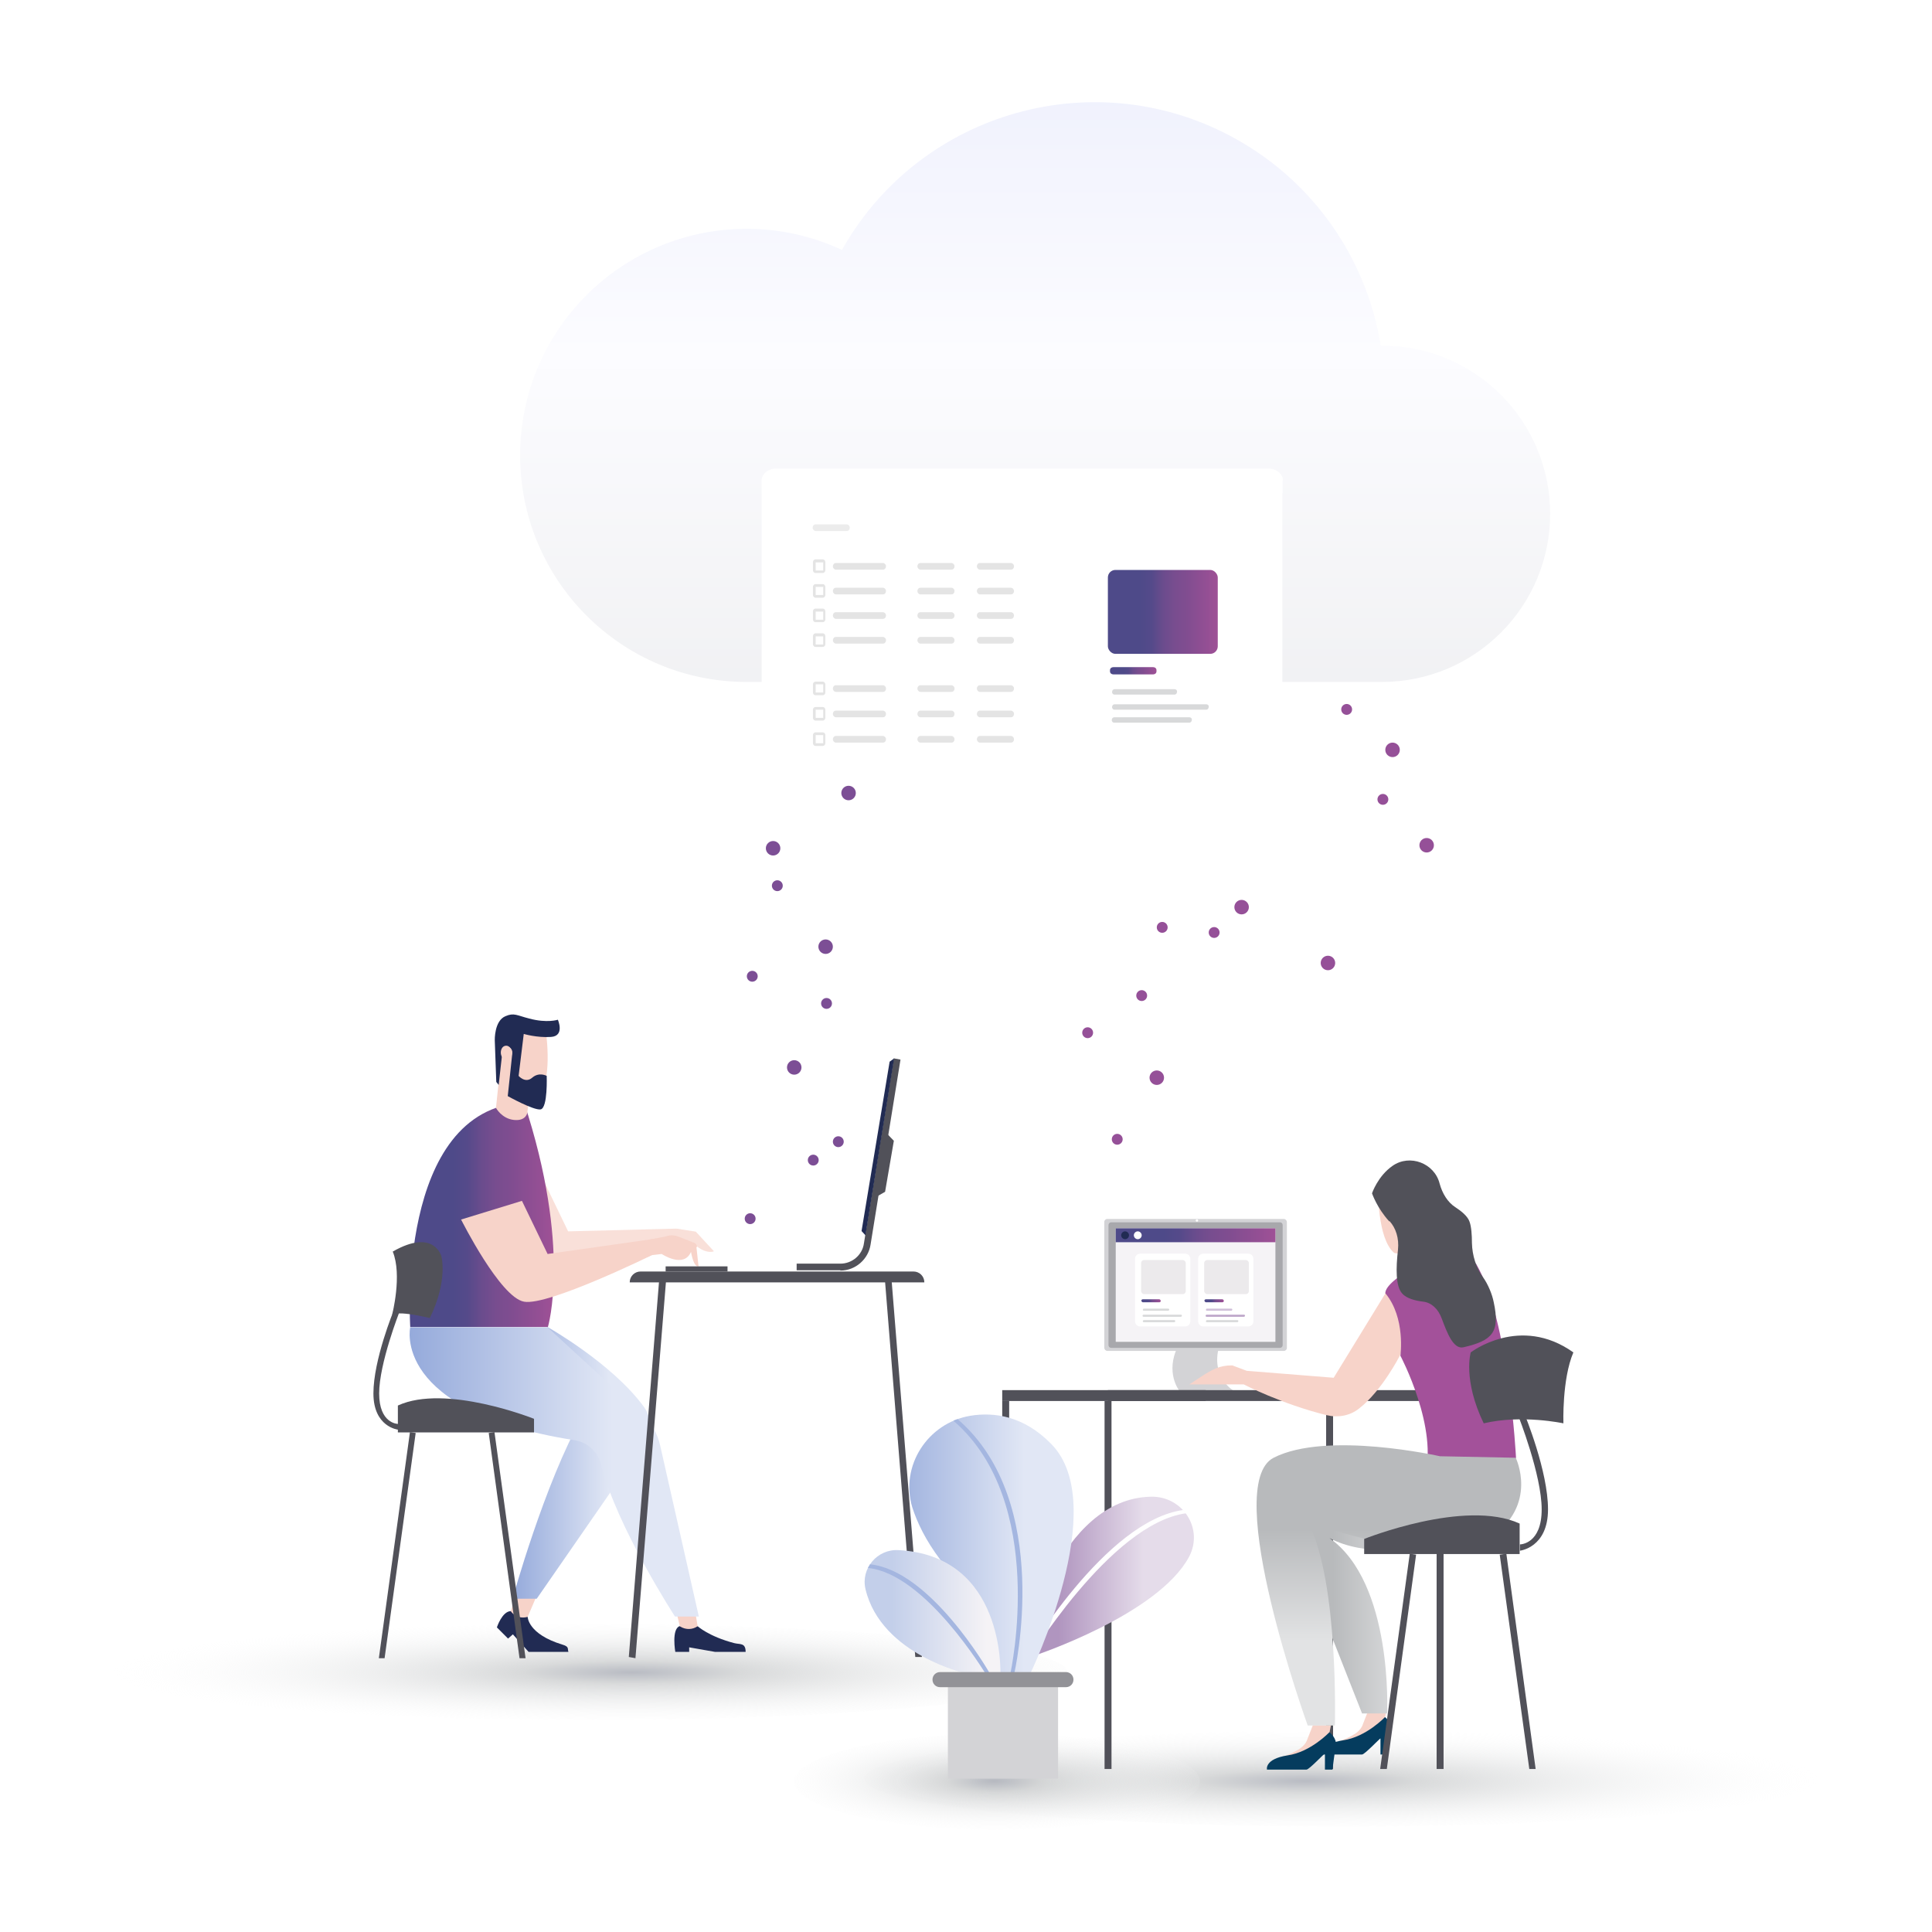 <?xml version="1.0" encoding="UTF-8"?> <svg xmlns="http://www.w3.org/2000/svg" xmlns:xlink="http://www.w3.org/1999/xlink" id="Layer_1" data-name="Layer 1" version="1.1" viewBox="0 0 640 640"><defs><style> .cls-1 { fill: url(#Heading_highlight_7-2); } .cls-1, .cls-2, .cls-3, .cls-4, .cls-5, .cls-6, .cls-7, .cls-8, .cls-9, .cls-10, .cls-11, .cls-12, .cls-13, .cls-14, .cls-15, .cls-16, .cls-17, .cls-18, .cls-19, .cls-20, .cls-21, .cls-22, .cls-23, .cls-24, .cls-25, .cls-26, .cls-27, .cls-28, .cls-29, .cls-30, .cls-31, .cls-32, .cls-33, .cls-34, .cls-35, .cls-36 { stroke-width: 0px; } .cls-2 { fill: url(#Heading_highlight_7-6); } .cls-3 { fill: url(#Heading_highlight_7-3); } .cls-4 { fill: url(#Heading_highlight_7-5); } .cls-5 { fill: url(#Heading_highlight_7-4); } .cls-6 { fill: #f5f3f6; } .cls-7 { fill: url(#linear-gradient); } .cls-8 { fill: #053c5e; } .cls-9 { fill: #212b53; } .cls-10 { fill: #a3519a; } .cls-11 { fill: #a4b6e0; } .cls-12 { fill: #d3d3d6; } .cls-13 { fill: url(#Heading_highlight_7); } .cls-14 { fill: #b2b4b6; } .cls-14, .cls-24, .cls-36 { isolation: isolate; opacity: .5; } .cls-37 { filter: url(#drop-shadow-2); } .cls-38 { filter: url(#drop-shadow-1); } .cls-15 { fill: #eceaec; } .cls-16 { fill: #f7d3c9; } .cls-17 { fill: url(#New_Gradient_Swatch_copy_3); } .cls-18 { fill: url(#New_Gradient_Swatch_copy_5); } .cls-19 { fill: #955098; } .cls-20, .cls-36 { fill: #7c4e95; } .cls-21, .cls-35 { fill: #e4e4e4; } .cls-22 { fill: url(#radial-gradient); } .cls-22, .cls-33, .cls-34 { opacity: .7; } .cls-23 { fill: #515159; } .cls-39 { opacity: .7; } .cls-24 { fill: #a383b5; } .cls-25 { fill: url(#linear-gradient-4); } .cls-26 { fill: url(#linear-gradient-2); } .cls-27 { fill: url(#linear-gradient-3); } .cls-28 { fill: #a8a8ac; } .cls-29 { fill: #929297; } .cls-30 { fill: url(#New_Gradient_Swatch_copy_10); } .cls-31 { fill: url(#New_Gradient_Swatch_copy_15); } .cls-32 { fill: #fff; } .cls-33 { fill: url(#radial-gradient-3); } .cls-34 { fill: url(#radial-gradient-2); } .cls-35 { opacity: .7; } </style><radialGradient id="radial-gradient" cx="-669.3" cy="825.8" fx="-669.3" fy="825.8" r=".4" gradientTransform="translate(298719 37714.9) scale(446 -45)" gradientUnits="userSpaceOnUse"><stop offset="0" stop-color="#9b9faa"></stop><stop offset=".2" stop-color="#c7c9ca"></stop><stop offset="1" stop-color="#fff" stop-opacity="0"></stop></radialGradient><radialGradient id="radial-gradient-2" cx="-668.8" cy="825" fx="-668.8" fy="825" r=".4" xlink:href="#radial-gradient"></radialGradient><radialGradient id="radial-gradient-3" cx="-673.1" cy="825" fx="-673.1" fy="825" gradientTransform="translate(128084.5 37714.9) scale(189.8 -45)" xlink:href="#radial-gradient"></radialGradient><linearGradient id="linear-gradient" x1="-668.9" y1="832" x2="-668.9" y2="829.8" gradientTransform="translate(233508.6 163181.7) scale(348.6 -196.2)" gradientUnits="userSpaceOnUse"><stop offset="0" stop-color="#e4e7fb"></stop><stop offset=".4" stop-color="#fcfcff"></stop><stop offset="1" stop-color="#e2e3e4"></stop></linearGradient><linearGradient id="Heading_highlight_7" data-name="Heading highlight 7" x1="135.7" y1="402.4" x2="183.4" y2="402.4" gradientUnits="userSpaceOnUse"><stop offset=".3" stop-color="#4e4a89"></stop><stop offset=".4" stop-color="#554a8a"></stop><stop offset=".5" stop-color="#6a4c8d"></stop><stop offset=".6" stop-color="#784d8f"></stop><stop offset=".7" stop-color="#7f4d90"></stop><stop offset=".9" stop-color="#944f94"></stop><stop offset="1" stop-color="#9f5196"></stop></linearGradient><linearGradient id="linear-gradient-2" x1="169.9" y1="484.6" x2="215.3" y2="484.6" gradientUnits="userSpaceOnUse"><stop offset="0" stop-color="#a4b6e0"></stop><stop offset="0" stop-color="#95aadb"></stop><stop offset=".7" stop-color="#e1e7f5"></stop></linearGradient><linearGradient id="linear-gradient-3" x1="135.7" y1="487.6" x2="231.5" y2="487.6" xlink:href="#linear-gradient-2"></linearGradient><linearGradient id="New_Gradient_Swatch_copy_15" data-name="New Gradient Swatch copy 15" x1="423.4" y1="532" x2="468.8" y2="532" gradientUnits="userSpaceOnUse"><stop offset=".4" stop-color="#b8babc"></stop><stop offset="1" stop-color="#e2e3e4"></stop></linearGradient><linearGradient id="linear-gradient-4" x1="460.1" y1="478.8" x2="460.1" y2="571.6" gradientUnits="userSpaceOnUse"><stop offset=".3" stop-color="#b8babc"></stop><stop offset=".7" stop-color="#e2e3e4"></stop></linearGradient><linearGradient id="Heading_highlight_7-2" data-name="Heading highlight 7" x1="369.6" y1="409.2" x2="422.5" y2="409.2" gradientTransform="translate(792.1 818.4) rotate(-180)" xlink:href="#Heading_highlight_7"></linearGradient><linearGradient id="New_Gradient_Swatch_copy_3" data-name="New Gradient Swatch copy 3" x1="339.3" y1="522.1" x2="395.6" y2="522.1" gradientUnits="userSpaceOnUse"><stop offset=".2" stop-color="#b095bf"></stop><stop offset=".7" stop-color="#e5dcea"></stop></linearGradient><linearGradient id="New_Gradient_Swatch_copy_5" data-name="New Gradient Swatch copy 5" x1="301.2" y1="511.5" x2="355.7" y2="511.5" gradientUnits="userSpaceOnUse"><stop offset="0" stop-color="#a4b6e0"></stop><stop offset=".7" stop-color="#e1e7f5"></stop></linearGradient><linearGradient id="New_Gradient_Swatch_copy_10" data-name="New Gradient Swatch copy 10" x1="286.4" y1="534" x2="331.4" y2="534" gradientUnits="userSpaceOnUse"><stop offset=".2" stop-color="#c3cfea"></stop><stop offset=".9" stop-color="#f5f3f6"></stop></linearGradient><filter id="drop-shadow-1" filterUnits="userSpaceOnUse"><feOffset dx="0" dy="0"></feOffset><feGaussianBlur result="blur" stdDeviation="10"></feGaussianBlur><feFlood flood-color="#000" flood-opacity=".1"></feFlood><feComposite in2="blur" operator="in"></feComposite><feComposite in="SourceGraphic"></feComposite></filter><linearGradient id="Heading_highlight_7-3" data-name="Heading highlight 7" x1="378.2" y1="430.9" x2="384.5" y2="430.9" xlink:href="#Heading_highlight_7"></linearGradient><linearGradient id="Heading_highlight_7-4" data-name="Heading highlight 7" x1="399.1" y1="430.9" x2="405.4" y2="430.9" xlink:href="#Heading_highlight_7"></linearGradient><filter id="drop-shadow-2" filterUnits="userSpaceOnUse"><feOffset dx="2" dy="1"></feOffset><feGaussianBlur result="blur-2" stdDeviation="11"></feGaussianBlur><feFlood flood-color="#000" flood-opacity=".1"></feFlood><feComposite in2="blur-2" operator="in"></feComposite><feComposite in="SourceGraphic"></feComposite></filter><linearGradient id="Heading_highlight_7-5" data-name="Heading highlight 7" x1="365" y1="201.7" x2="401.5" y2="201.7" xlink:href="#Heading_highlight_7"></linearGradient><linearGradient id="Heading_highlight_7-6" data-name="Heading highlight 7" x1="365.6" y1="221.1" x2="381.1" y2="221.1" xlink:href="#Heading_highlight_7"></linearGradient></defs><ellipse id="Ellipse_166" data-name="Ellipse 166" class="cls-22" cx="195.7" cy="553.9" rx="157.9" ry="15.9"></ellipse><ellipse id="Ellipse_166-2" data-name="Ellipse 166" class="cls-34" cx="444.3" cy="589.2" rx="157.9" ry="15.9"></ellipse><ellipse id="Ellipse_166-3" data-name="Ellipse 166" class="cls-33" cx="330.3" cy="590.2" rx="67.2" ry="15.9"></ellipse><path id="Path_700" data-name="Path 700" class="cls-7" d="M513.5,170.2c0,30.8-25,55.7-55.7,55.7h-210.5c-41.4,0-75-33.6-75-75.1,0-41.4,33.6-75,75.1-75,10.9,0,21.7,2.4,31.5,7,26-46.2,84.6-62.6,130.8-36.6,25.5,14.3,43,39.4,47.7,68.3h.4c30.8,0,55.7,24.9,55.7,55.7Z"></path><g><g class="cls-39"><path class="cls-16" d="M159.6,396.5s12.9,25.7,20.8,27.1c7.9,1.5,43.7-11.5,43.7-11.5v-5.1l-35.9.9-8.5-17.6-20.2,6.2Z"></path><path class="cls-16" d="M224.1,407l6.4,1,6,6.5s-2.9,1.4-7.3-3.1c-8.7-.6-6.3-2.2-6.3-2.2l1.2-2.2Z"></path></g><path class="cls-13" d="M173.6,365.2c-42.5,2.2-37.7,74.4-37.7,74.4h45.6s7.9-26.4-7.9-74.4Z"></path><g><path class="cls-9" d="M174.8,535.6s0,5.7,11.5,9.2c2.4.7,1.6,1.4,2,2.4h-13.2l-5.2-5.8-1.6,1.4-3.7-3.7s1.7-5.3,4.6-5.4c2.3.8,5.6,1.9,5.6,1.9Z"></path><path class="cls-16" d="M177.8,528.6l-3,7h0c-2,.6-4.1,0-5.4-1.6l-.2-.3,1.7-5.1h6.9Z"></path></g><g><path class="cls-16" d="M165.7,353.6l-1.4,13.4s1.9,3.6,6,4c4.1.4,4.4-2.5,4.4-2.5l.9-8.7-5.9-2.2-4-3.9Z"></path><path class="cls-16" d="M175.8,362.5c1.3,0,2.4,0,3.1-.5,4.3-5.4,1.8-21.4,1.8-21.4l-13.4.9-1.5,10.4c-.4,2.8.5,5.6,2.5,7.6h0c2.2,1.7,4.8,2.8,7.5,3Z"></path><path class="cls-9" d="M173.5,342.5s4.3,1.3,9,1c4.7-.3,2.3-5.7,2.3-5.7,0,0-3.6,1.2-9.5-.4-4-1-5-2-7.8-.8-3.8,1.5-3.6,8-3.6,8l.5,13.8.8,1s1-8.9,1.3-11.7c.9-1.2,1.7-1.1,2.3-.7.7.4,1,1.2.9,2l-1.5,14.1s8.6,4.8,10.9,4.4c2.4-.5,2-11.1,2-11.1,0,0-2.5-1.4-4.8.6-2.3,2-4.5-.6-4.5-.6l1.7-13.9Z"></path><path class="cls-16" d="M167.7,346.4c1,0,1.9,1.1,1.9,2.4,0,1.3-.7,2.3-1.8,2.3-1,0-1.9-1.1-1.9-2.4,0-1.3.7-2.3,1.8-2.3Z"></path></g><path class="cls-26" d="M181.4,439.6s21.2,11.9,31.8,26.3c2.7,3.6,2.8,8.6.2,12.3-15.3,22.1-35.6,51.4-35.6,51.4h-8s10.5-38.1,23.2-60.6c1.2-8.3-11.7-29.3-11.7-29.3Z"></path><path class="cls-16" d="M152.8,404.1s12.9,25.7,20.8,27.1c7.9,1.5,42.3-15.4,42.3-15.4l1.4-5.5-35.9,5.1-8.5-17.6-20.2,6.2Z"></path><g><path class="cls-9" d="M231.1,538.7s3.7,3.4,12.1,5.6c1.9.5,3.8-.2,3.8,2.9h-10.2l-8.5-1.5v1.5h-4.6s-1.3-7.5,1.4-8.5h5.9Z"></path><path class="cls-16" d="M230.2,533.3l.9,5.4h0c-1.7,1.2-3.9,1.2-5.6.2l-.3-.2-1.3-5.4h6.4Z"></path></g><path class="cls-16" d="M230.9,413.1c0-.6-.3-1.1-.9-1.4l-5.4-2.1c-1.3-.5-2.8-.5-4.1,0l-5.3,1-.6,1-.4,4.9c1-.4,1.6-.7,1.6-.7l3.4-.4s7.3,4.9,9.7-.7c1,5.5,2.5,4.8,2.5,4.8l-.7-6.4Z"></path><path class="cls-27" d="M135.9,439.6s-6.6,27.9,54.5,37.5c4.3.7,7.6,3.8,8.7,8,5.2,20.7,24.5,50.4,24.5,50.4h7.9l-12.8-56.6c-.9-4.1-3-7.7-6.1-10.5l-31.2-28.7h-45.6Z"></path><g><polygon class="cls-23" points="174.1 549.3 163.8 474.4 161.9 474.7 172.1 549.3 174.1 549.3"></polygon><g><g><path class="cls-23" d="M176.9,474.5h-45.1v-8.9c15.8-7.3,45.1,4.4,45.1,4.4v4.4Z"></path><path class="cls-23" d="M131.9,473.6v-1.9c-.3,0-6.3-.2-6.3-10.1s6.7-27,6.8-27.2l-1.8-.7c-.3.7-6.9,16.8-6.9,27.9s8.1,12,8.2,12Z"></path><path class="cls-23" d="M142.3,436.6c-11.1-2.6-12.4-1.1-12.4-1.1,0,0,3.4-13.1.2-20.9,13.6-7.8,16.1,1.5,16.1,1.5,0,0,2.3,7.9-3.8,20.5Z"></path></g><polygon class="cls-23" points="127.4 549.3 137.7 474.7 135.8 474.4 125.5 549.3 127.4 549.3"></polygon></g></g><g><path class="cls-23" d="M306.2,424.8h-97.6c0-2,1.6-3.6,3.6-3.6h90.4c2,0,3.6,1.6,3.6,3.6h0Z"></path><polygon class="cls-23" points="218.3 424.7 208.3 548.9 210.5 549.3 220.6 424.7 218.3 424.7"></polygon><polygon class="cls-23" points="293.2 424.7 303.2 548.9 305.4 548.9 295.4 424.7 293.2 424.7"></polygon></g><rect class="cls-23" x="220.5" y="419.5" width="20.5" height="1.7"></rect><g><polygon class="cls-23" points="293.3 375 296.1 377.9 293.2 394.8 290.4 396.4 293.3 375"></polygon><path class="cls-23" d="M278.4,420.8h-14.5v-2.2h14.5c3.9,0,7.3-2.9,7.8-6.8l9.9-61.2,2.2.4-9.9,61.2c-.7,4.9-5,8.7-10,8.7Z"></path><polygon class="cls-9" points="296.2 350.6 294.7 351.7 285.4 407.8 286.7 409.2 296.2 350.6"></polygon></g></g><g><g><path class="cls-12" d="M403.8,446.2c-2.7,10,4.7,14.4,4.7,14.4h-17.9s-4.7-6-.4-14.6c4.3-8.6,16.3-9.8,13.6.2Z"></path><rect class="cls-23" x="475.9" y="464.1" width="2.3" height="121.9"></rect><rect class="cls-23" x="439.3" y="464.1" width="2.3" height="121.9"></rect><rect class="cls-23" x="332" y="460.5" width="67.4" height="3.6"></rect><rect class="cls-23" x="367" y="460.5" width="106.1" height="3.6"></rect><g><g><path class="cls-16" d="M453.3,566.5l-1.8,4.6c-.4,1.3-1.3,2.3-2.4,3.1-1.2.8-3.2,1.9-6.1,2.8,3.6,3,9.2-.1,12.4-2.4,1.6-1.1,2.7-2.7,3.2-4.6l.7-3.5h-6Z"></path><path class="cls-8" d="M458.9,568.9s2.4,1.9,2,4.3c-.4,2.4-1.1,8-1.1,8h-2.5v-5.3c0-.3-5.2,5.3-6.1,5.3h-13.1s-.9-3.5,6.8-4.7c7.7-1.1,13.9-7.7,13.9-7.7Z"></path></g><path class="cls-9" d="M465.2,484.3c-31.5-10.4-42.8,0-42.8,0l46.4,12.2s27.8-1.8-3.7-12.2Z"></path><path class="cls-31" d="M468.8,512.9s-16.7,2.9-28.4-3.4c21.2,14.9,19.1,58.1,19.1,58.1h-8.3l-28-71.1h17.2l28.2,16.4Z"></path><g><path class="cls-16" d="M434.9,571.5l-1.8,4.6c-.4,1.3-1.3,2.3-2.4,3.1-1.2.8-3.2,1.9-6.1,2.8,3.6,3,9.2-.1,12.4-2.4,1.6-1.1,2.7-2.7,3.2-4.6l.7-3.5h-6Z"></path><path class="cls-8" d="M440.5,573.9s2.4,1.9,2,4.3c-.4,2.4-1.1,8-1.1,8h-2.5v-5.3c0-.3-5.2,5.3-6.1,5.3h-13.1s-.9-3.5,6.8-4.7c7.7-1.1,13.9-7.7,13.9-7.7Z"></path></g><path class="cls-16" d="M458.9,428.5l-17.1,27.9-28.8-2.3-4.8-1.8c-4.2,0-6.5,1.3-10.1,3.6l-4.1,2.7h18s12.5,6.5,27.5,10.2c3.7.9,7.7.2,10.7-2.2,7.6-5.9,13.5-17.5,13.5-17.5l5-12.2-9.9-8.6Z"></path><path class="cls-10" d="M477.4,414.9s-18.5,8.6-18.5,13.5c6.8,8.1,5,20.7,5,20.7,0,0,12.9,24.3,7.9,40.5,18.2,10.8,30.4-6.7,30.4-6.7,0,0-2.3-45.5-13.2-64.2-4.8-3.8-11.6-3.8-11.6-3.8Z"></path><g><path class="cls-16" d="M456.5,393.8l15.1-1.6,3.3,10.3c0,.1,0,.3.1.4-.2.2-.5.3-.7.5,0,0,0,0-.1,0,0,0,0,0-.1,0-2.6,2.1-3.6,5.6-3.2,8.9-1.7,1.2-3.6,2.1-5.6,2.6-1.4.3-2.7.5-3.5.1-5.6-4.7-5.3-21.4-5.3-21.4Z"></path><path class="cls-23" d="M460.3,404.5c2.1,2.3,3.2,5.7,2.8,9.5-.7,6.2-.8,12.1,1.4,14.5,1.5,1.7,4.5,2.4,7,2.7,2.6.3,4.9,2.3,6.1,5.6,1.7,4.5,3.8,10.3,7.2,9.5,9.5-2.2,12.2-4.9,10-15-.5-2.5-1.8-5.8-3.6-8.3-2.2-3-3.5-7.1-3.6-11.2,0-2.7-.2-5.5-.8-7.1-.6-1.8-2.7-3.5-4.7-4.8-2.5-1.6-4.3-4.5-5.2-7.8,0,0,0,0,0,0-1.7-6.8-9.9-9.9-15.6-5.9-4.9,3.4-6.8,9.1-6.8,9.1,0,0,1.6,4.8,5.7,9.3Z"></path></g><path class="cls-25" d="M502.1,482.9s7.7,15.7-8.6,26.6-53.6-4.1-59.9-4.5c9.9,19.4,8.6,66.6,8.6,66.6h-9s-28.8-79.7-11.3-88.7c17.6-9,55.1-.5,55.1-.5l25,.5Z"></path><g><g><path class="cls-23" d="M451.9,514.8h51.5v-10.1c-18.1-8.3-51.5,5.1-51.5,5.1v5.1Z"></path><path class="cls-23" d="M503.5,513.8v-2.2c.3,0,7.2-.2,7.2-11.6s-7.7-30.9-7.8-31.1l2-.8c.3.8,7.9,19.2,7.9,31.9s-9.3,13.7-9.4,13.7Z"></path><path class="cls-23" d="M491.5,471.5c12.6-3,26.4,0,26.4,0,0,0-.5-14.6,3.3-23.5-17.7-12.6-34,0-34,0,0,0-2.7,9,4.3,23.5Z"></path></g><polygon class="cls-23" points="508.7 586 499 514.7 496.8 515 506.6 586 508.7 586"></polygon><polygon class="cls-23" points="459.4 586 469.1 515 467 514.7 457.2 586 459.4 586"></polygon></g></g><rect class="cls-23" x="365.9" y="464.1" width="2.3" height="121.9"></rect><rect class="cls-23" x="332" y="464.1" width="2.3" height="121.9"></rect><rect class="cls-12" x="365.9" y="403.8" width="60.5" height="43.7" rx="1" ry="1" transform="translate(792.2 851.3) rotate(180)"></rect><path class="cls-28" d="M368.2,404.8h55.9c.5,0,.9.4.9.9v39.8c0,.5-.4.9-.9.9h-55.9c-.5,0-.9-.4-.9-.9v-39.8c0-.5.4-.9.9-.9Z" transform="translate(792.2 851.3) rotate(180)"></path><circle class="cls-32" cx="396.5" cy="404.3" r=".4"></circle><rect class="cls-6" x="369.6" y="406.9" width="52.9" height="37.6" transform="translate(792.1 851.4) rotate(180)"></rect><rect class="cls-1" x="369.6" y="406.9" width="52.9" height="4.6" transform="translate(792.1 818.4) rotate(180)"></rect><path class="cls-9" d="M374,409.2c0,.7-.6,1.3-1.3,1.3s-1.3-.6-1.3-1.3.6-1.3,1.3-1.3,1.3.6,1.3,1.3Z"></path><path class="cls-32" d="M378.2,409.2c0,.7-.6,1.3-1.3,1.3s-1.3-.6-1.3-1.3.6-1.3,1.3-1.3,1.3.6,1.3,1.3Z"></path></g><g><path class="cls-17" d="M342.8,548.4s40.8-13.5,51.1-32.7c4.9-9.3-2.1-20.1-12.6-19.9-30.8.6-42.1,49.5-42.1,49.5l3.6,3.2Z"></path><path class="cls-32" d="M339.8,551.1l-1.1-.6c1.1-1.9,27.5-46.8,53.3-50.3l.9,1.1c-25.2,3.4-52.8,49.4-53.1,49.8Z"></path><path class="cls-18" d="M311.5,516.7c-4.9-6.5-7.7-12.4-9.3-17.4-4.1-13.7,5.1-27.9,19.2-30.3,7.9-1.3,17.7,0,26.8,9.3,20.2,20.4-7,76.3-7,76.3h-9.8s-.4-11.6-19.9-37.8Z"></path><path class="cls-30" d="M320.5,554.5s-28.6-6.2-33.8-28.1c-1.6-6.8,3.9-13.3,10.9-12.9,35.4,1.8,33.8,41,33.8,41h-10.9Z"></path><path class="cls-11" d="M335.9,554.7l-1.2-.3c.1-.6,12.4-56.8-18.9-83.8l1.4-.5c31.9,27.4,18.9,84,18.7,84.6Z"></path><path class="cls-11" d="M326.7,554.8c-.2-.3-20.1-33.5-39.2-35.4l.7-1.2c19.8,2,38.8,34.6,39.6,36l-1.1.6Z"></path><rect class="cls-12" x="314" y="554.5" width="36.5" height="34.7"></rect><path class="cls-29" d="M353.1,558.9h-41.7c-1.4,0-2.5-1.1-2.5-2.5h0c0-1.4,1.1-2.5,2.5-2.5h41.7c1.4,0,2.5,1.1,2.5,2.5h0c0,1.4-1.1,2.5-2.5,2.5Z"></path></g></g><g class="cls-38"><path class="cls-32" d="M425,159.2c0-2.2-2.2-4-4.9-4h-162.9c-2.7,0-4.9,1.8-4.9,4v4h0v95.5c0,2.2,2.2,4,4.9,4h162.7c2.7,0,4.9-1.8,4.9-4v-95.4h.1v-4.1Z"></path><g><rect class="cls-32" x="266.4" y="176.4" width="78.2" height="46.1" rx="1.1" ry="1.1"></rect><path class="cls-35" d="M280.5,175.9h-10.3c-.5,0-1-.5-1-1.1s.4-1.1,1-1.1h10.3c.5,0,1,.5,1,1.1s-.4,1.1-1,1.1Z"></path><path class="cls-21" d="M292.5,188.7h-15.6c-.5,0-1-.5-1-1.1s.4-1.1,1-1.1h15.6c.5,0,1,.5,1,1.1s-.4,1.1-1,1.1Z"></path><path class="cls-21" d="M315.2,188.7h-10.3c-.5,0-1-.5-1-1.1s.4-1.1,1-1.1h10.3c.5,0,1,.5,1,1.1s-.4,1.1-1,1.1Z"></path><path class="cls-21" d="M334.9,188.7h-10.3c-.5,0-1-.5-1-1.1s.4-1.1,1-1.1h10.3c.5,0,1,.5,1,1.1s-.4,1.1-1,1.1Z"></path><path class="cls-21" d="M272.6,189.8h-2.5c-.4,0-.8-.4-.8-.9v-2.7c0-.5.4-.9.8-.9h2.5c.4,0,.8.4.8.9v2.7c0,.5-.4.9-.8.9ZM270.2,186.2v2.8s2.5,0,2.5,0c0,0,0,0,0,0v-2.7h-2.5Z"></path><path class="cls-21" d="M292.5,196.9h-15.6c-.5,0-1-.5-1-1.1s.4-1.1,1-1.1h15.6c.5,0,1,.5,1,1.1s-.4,1.1-1,1.1Z"></path><path class="cls-21" d="M315.2,196.9h-10.3c-.5,0-1-.5-1-1.1s.4-1.1,1-1.1h10.3c.5,0,1,.5,1,1.1s-.4,1.1-1,1.1Z"></path><path class="cls-21" d="M334.9,196.9h-10.3c-.5,0-1-.5-1-1.1s.4-1.1,1-1.1h10.3c.5,0,1,.5,1,1.1s-.4,1.1-1,1.1Z"></path><path class="cls-21" d="M272.6,198h-2.5c-.4,0-.8-.4-.8-.9v-2.7c0-.5.4-.9.8-.9h2.5c.4,0,.8.4.8.9v2.7c0,.5-.4.9-.8.9ZM270.2,194.3v2.8s2.5,0,2.5,0c0,0,0,0,0,0v-2.7h-2.5Z"></path><path class="cls-21" d="M292.5,205h-15.6c-.5,0-1-.5-1-1.1s.4-1.1,1-1.1h15.6c.5,0,1,.5,1,1.1s-.4,1.1-1,1.1Z"></path><path class="cls-21" d="M315.2,205h-10.3c-.5,0-1-.5-1-1.1s.4-1.1,1-1.1h10.3c.5,0,1,.5,1,1.1s-.4,1.1-1,1.1Z"></path><path class="cls-21" d="M334.9,205h-10.3c-.5,0-1-.5-1-1.1s.4-1.1,1-1.1h10.3c.5,0,1,.5,1,1.1s-.4,1.1-1,1.1Z"></path><path class="cls-21" d="M272.6,206.1h-2.5c-.4,0-.8-.4-.8-.9v-2.7c0-.5.4-.9.8-.9h2.5c.4,0,.8.4.8.9v2.7c0,.5-.4.9-.8.9ZM270.2,202.5v2.8s2.5,0,2.5,0c0,0,0,0,0,0v-2.7h-2.5Z"></path><path class="cls-21" d="M292.5,213.2h-15.6c-.5,0-1-.5-1-1.1s.4-1.1,1-1.1h15.6c.5,0,1,.5,1,1.1s-.4,1.1-1,1.1Z"></path><path class="cls-21" d="M315.2,213.2h-10.3c-.5,0-1-.5-1-1.1s.4-1.1,1-1.1h10.3c.5,0,1,.5,1,1.1s-.4,1.1-1,1.1Z"></path><path class="cls-21" d="M334.9,213.2h-10.3c-.5,0-1-.5-1-1.1s.4-1.1,1-1.1h10.3c.5,0,1,.5,1,1.1s-.4,1.1-1,1.1Z"></path><path class="cls-21" d="M272.6,214.3h-2.5c-.4,0-.8-.4-.8-.9v-2.7c0-.5.4-.9.8-.9h2.5c.4,0,.8.4.8.9v2.7c0,.5-.4.9-.8.9ZM270.2,210.7v2.8s2.5,0,2.5,0c0,0,0,0,0,0v-2.7h-2.5Z"></path><g><path class="cls-21" d="M292.5,229.2h-15.6c-.5,0-1-.5-1-1.1s.4-1.1,1-1.1h15.6c.5,0,1,.5,1,1.1s-.4,1.1-1,1.1Z"></path><path class="cls-21" d="M315.2,229.2h-10.3c-.5,0-1-.5-1-1.1s.4-1.1,1-1.1h10.3c.5,0,1,.5,1,1.1s-.4,1.1-1,1.1Z"></path><path class="cls-21" d="M334.9,229.2h-10.3c-.5,0-1-.5-1-1.1s.4-1.1,1-1.1h10.3c.5,0,1,.5,1,1.1s-.4,1.1-1,1.1Z"></path><path class="cls-21" d="M272.6,230.3h-2.5c-.4,0-.8-.4-.8-.9v-2.7c0-.5.4-.9.8-.9h2.5c.4,0,.8.4.8.9v2.7c0,.5-.4.9-.8.9ZM270.2,226.6v2.8s2.5,0,2.5,0c0,0,0,0,0,0v-2.7h-2.5Z"></path></g><g><path class="cls-21" d="M292.5,237.6h-15.6c-.5,0-1-.5-1-1.1s.4-1.1,1-1.1h15.6c.5,0,1,.5,1,1.1s-.4,1.1-1,1.1Z"></path><path class="cls-21" d="M315.2,237.6h-10.3c-.5,0-1-.5-1-1.1s.4-1.1,1-1.1h10.3c.5,0,1,.5,1,1.1s-.4,1.1-1,1.1Z"></path><path class="cls-21" d="M334.9,237.6h-10.3c-.5,0-1-.5-1-1.1s.4-1.1,1-1.1h10.3c.5,0,1,.5,1,1.1s-.4,1.1-1,1.1Z"></path><path class="cls-21" d="M272.6,238.7h-2.5c-.4,0-.8-.4-.8-.9v-2.7c0-.5.4-.9.8-.9h2.5c.4,0,.8.4.8.9v2.7c0,.5-.4.9-.8.9ZM270.2,235v2.8s2.5,0,2.5,0c0,0,0,0,0,0v-2.7h-2.5Z"></path></g><g><path class="cls-21" d="M292.5,246h-15.6c-.5,0-1-.5-1-1.1s.4-1.1,1-1.1h15.6c.5,0,1,.5,1,1.1s-.4,1.1-1,1.1Z"></path><path class="cls-21" d="M315.2,246h-10.3c-.5,0-1-.5-1-1.1s.4-1.1,1-1.1h10.3c.5,0,1,.5,1,1.1s-.4,1.1-1,1.1Z"></path><path class="cls-21" d="M334.9,246h-10.3c-.5,0-1-.5-1-1.1s.4-1.1,1-1.1h10.3c.5,0,1,.5,1,1.1s-.4,1.1-1,1.1Z"></path><path class="cls-21" d="M272.6,247.1h-2.5c-.4,0-.8-.4-.8-.9v-2.7c0-.5.4-.9.8-.9h2.5c.4,0,.8.4.8.9v2.7c0,.5-.4.9-.8.9ZM270.2,243.4v2.8s2.5,0,2.5,0c0,0,0,0,0,0v-2.7h-2.5Z"></path></g></g></g><circle class="cls-19" cx="446.1" cy="235" r="1.8"></circle><circle class="cls-19" cx="385" cy="307.2" r="1.8"></circle><circle class="cls-19" cx="402.2" cy="308.9" r="1.8"></circle><circle class="cls-19" cx="360.3" cy="342.1" r="1.8"></circle><circle class="cls-19" cx="378.2" cy="329.8" r="1.8"></circle><circle class="cls-19" cx="370.1" cy="377.4" r="1.8"></circle><circle class="cls-19" cx="458.1" cy="264.8" r="1.8"></circle><circle class="cls-20" cx="269.4" cy="384.3" r="1.8"></circle><circle class="cls-20" cx="257.5" cy="293.4" r="1.8"></circle><circle class="cls-20" cx="281.1" cy="262.7" r="2.4"></circle><circle class="cls-20" cx="263.1" cy="353.6" r="2.4"></circle><circle class="cls-19" cx="461.3" cy="248.4" r="2.4"></circle><circle class="cls-19" cx="472.6" cy="280" r="2.4"></circle><circle class="cls-19" cx="411.3" cy="300.5" r="2.4"></circle><circle class="cls-19" cx="439.9" cy="319" r="2.4"></circle><circle class="cls-19" cx="383.2" cy="357" r="2.4"></circle><g><circle class="cls-20" cx="248.5" cy="403.7" r="1.8"></circle><circle class="cls-20" cx="277.7" cy="378.2" r="1.8"></circle><circle class="cls-20" cx="273.8" cy="332.4" r="1.8"></circle><circle class="cls-20" cx="249.2" cy="323.4" r="1.8"></circle><circle class="cls-20" cx="256.1" cy="281" r="2.4"></circle><circle class="cls-20" cx="273.5" cy="313.6" r="2.4"></circle></g><g><g id="Path-13"><path id="Path_3054-2" data-name="Path 3054-2" class="cls-32" d="M394.3,437.7c0,1-.8,1.7-1.7,1.7h-14.9c-1,0-1.7-.8-1.7-1.7v-20.7c0-1,.8-1.7,1.7-1.7h14.9c1,0,1.7.8,1.7,1.7v20.7Z"></path></g><rect id="Rectangle" class="cls-15" x="378" y="417.4" width="14.8" height="11.3" rx="1" ry="1"></rect><path id="Path-14" class="cls-3" d="M384.5,431c0,.2-.2.4-.5.4h-5.4c-.2,0-.4-.2-.5-.4v-.2c0-.2.2-.4.5-.4h5.4c.2,0,.4.2.5.4v.2Z"></path><path id="Path-15" class="cls-14" d="M387.3,433.8c0,.2-.1.4-.3.4h-8.1c-.2,0-.4-.2-.3-.4,0-.2.2-.3.3-.3h8.1c.2,0,.4.2.3.4Z"></path><path id="Path-16" class="cls-14" d="M391.5,435.8c0,.2-.1.4-.3.4h-12.4c-.2,0-.4-.2-.3-.4,0-.2.2-.3.3-.3h12.4c.2,0,.4.2.3.4Z"></path><path id="Path-17" class="cls-14" d="M389.3,437.6c0,.2-.1.4-.3.4h-10.1c-.2,0-.4-.2-.3-.4,0-.2.2-.3.3-.3h10.1c.2,0,.4.2.3.4Z"></path></g><g><g id="Path-13-2" data-name="Path-13"><path id="Path_3054-2-2" data-name="Path 3054-2" class="cls-32" d="M415.2,437.7c0,1-.8,1.7-1.7,1.7h-14.9c-1,0-1.7-.8-1.7-1.7v-20.7c0-1,.8-1.7,1.7-1.7h14.9c1,0,1.7.8,1.7,1.7v20.7Z"></path></g><rect id="Rectangle-2" data-name="Rectangle" class="cls-15" x="398.9" y="417.4" width="14.8" height="11.3" rx="1" ry="1"></rect><path id="Path-14-2" data-name="Path-14" class="cls-5" d="M405.4,431c0,.2-.2.4-.5.4h-5.4c-.2,0-.4-.2-.5-.4v-.2c0-.2.2-.4.5-.4h5.4c.2,0,.4.2.5.4v.2Z"></path><path id="Path-15-2" data-name="Path-15" class="cls-24" d="M408.2,433.8c0,.2-.1.4-.3.4h-8.1c-.2,0-.4-.2-.3-.4,0-.2.2-.3.3-.3h8.1c.2,0,.4.2.3.4Z"></path><path id="Path-16-2" data-name="Path-16" class="cls-36" d="M412.4,435.8c0,.2-.1.4-.3.4h-12.4c-.2,0-.4-.2-.3-.4,0-.2.2-.3.3-.3h12.4c.2,0,.4.2.3.4Z"></path><path id="Path-17-2" data-name="Path-17" class="cls-14" d="M410.2,437.6c0,.2-.1.4-.3.4h-10.1c-.2,0-.4-.2-.3-.4,0-.2.2-.3.3-.3h10.1c.2,0,.4.2.3.4Z"></path></g><g class="cls-37"><path id="Path-2" class="cls-32" d="M364.2,190.6c0,.6.5,1.1,1.1,1.1.6,0,1.1-.5,1.1-1.1,0-.6-.5-1.1-1.1-1.1-.6,0-1.1.5-1.1,1.1Z"></path><g><g id="Path-13-3" data-name="Path-13"><path id="Path_3054-2-3" data-name="Path 3054-2" class="cls-32" d="M405.8,237.9c0,2.3-1.9,4.2-4.3,4.2h-36.6c-2.3,0-4.2-1.9-4.3-4.2v-50.8c0-2.3,1.9-4.2,4.3-4.2h36.6c2.3,0,4.2,1.9,4.3,4.2v50.8Z"></path></g><rect id="Rectangle-3" data-name="Rectangle" class="cls-4" x="365" y="187.8" width="36.4" height="27.8" rx="2.5" ry="2.5"></rect><path id="Path-14-3" data-name="Path-14" class="cls-2" d="M381.1,221.4c0,.6-.5,1-1.1,1h-13.2c-.6,0-1.1-.4-1.1-1v-.4c0-.6.5-1,1.1-1h13.2c.6,0,1.1.4,1.1,1v.4Z"></path><path id="Path-15-3" data-name="Path-15" class="cls-14" d="M387.9,228.2c0,.5-.4.9-.8.9h-19.9c-.5,0-.9-.5-.8-1,0-.4.4-.8.8-.8h19.9c.5,0,.9.4.8.9Z"></path><path id="Path-16-3" data-name="Path-16" class="cls-14" d="M398.4,233.2c0,.5-.4.9-.8.9h-30.4c-.5,0-.9-.5-.8-1,0-.4.4-.8.8-.8h30.4c.5,0,.9.4.8.9Z"></path><path id="Path-17-3" data-name="Path-17" class="cls-14" d="M392.8,237.5c0,.5-.4.9-.8.9h-24.9c-.5,0-.9-.5-.8-1,0-.4.4-.8.8-.8h24.9c.5,0,.9.4.8.9Z"></path></g></g></svg> 